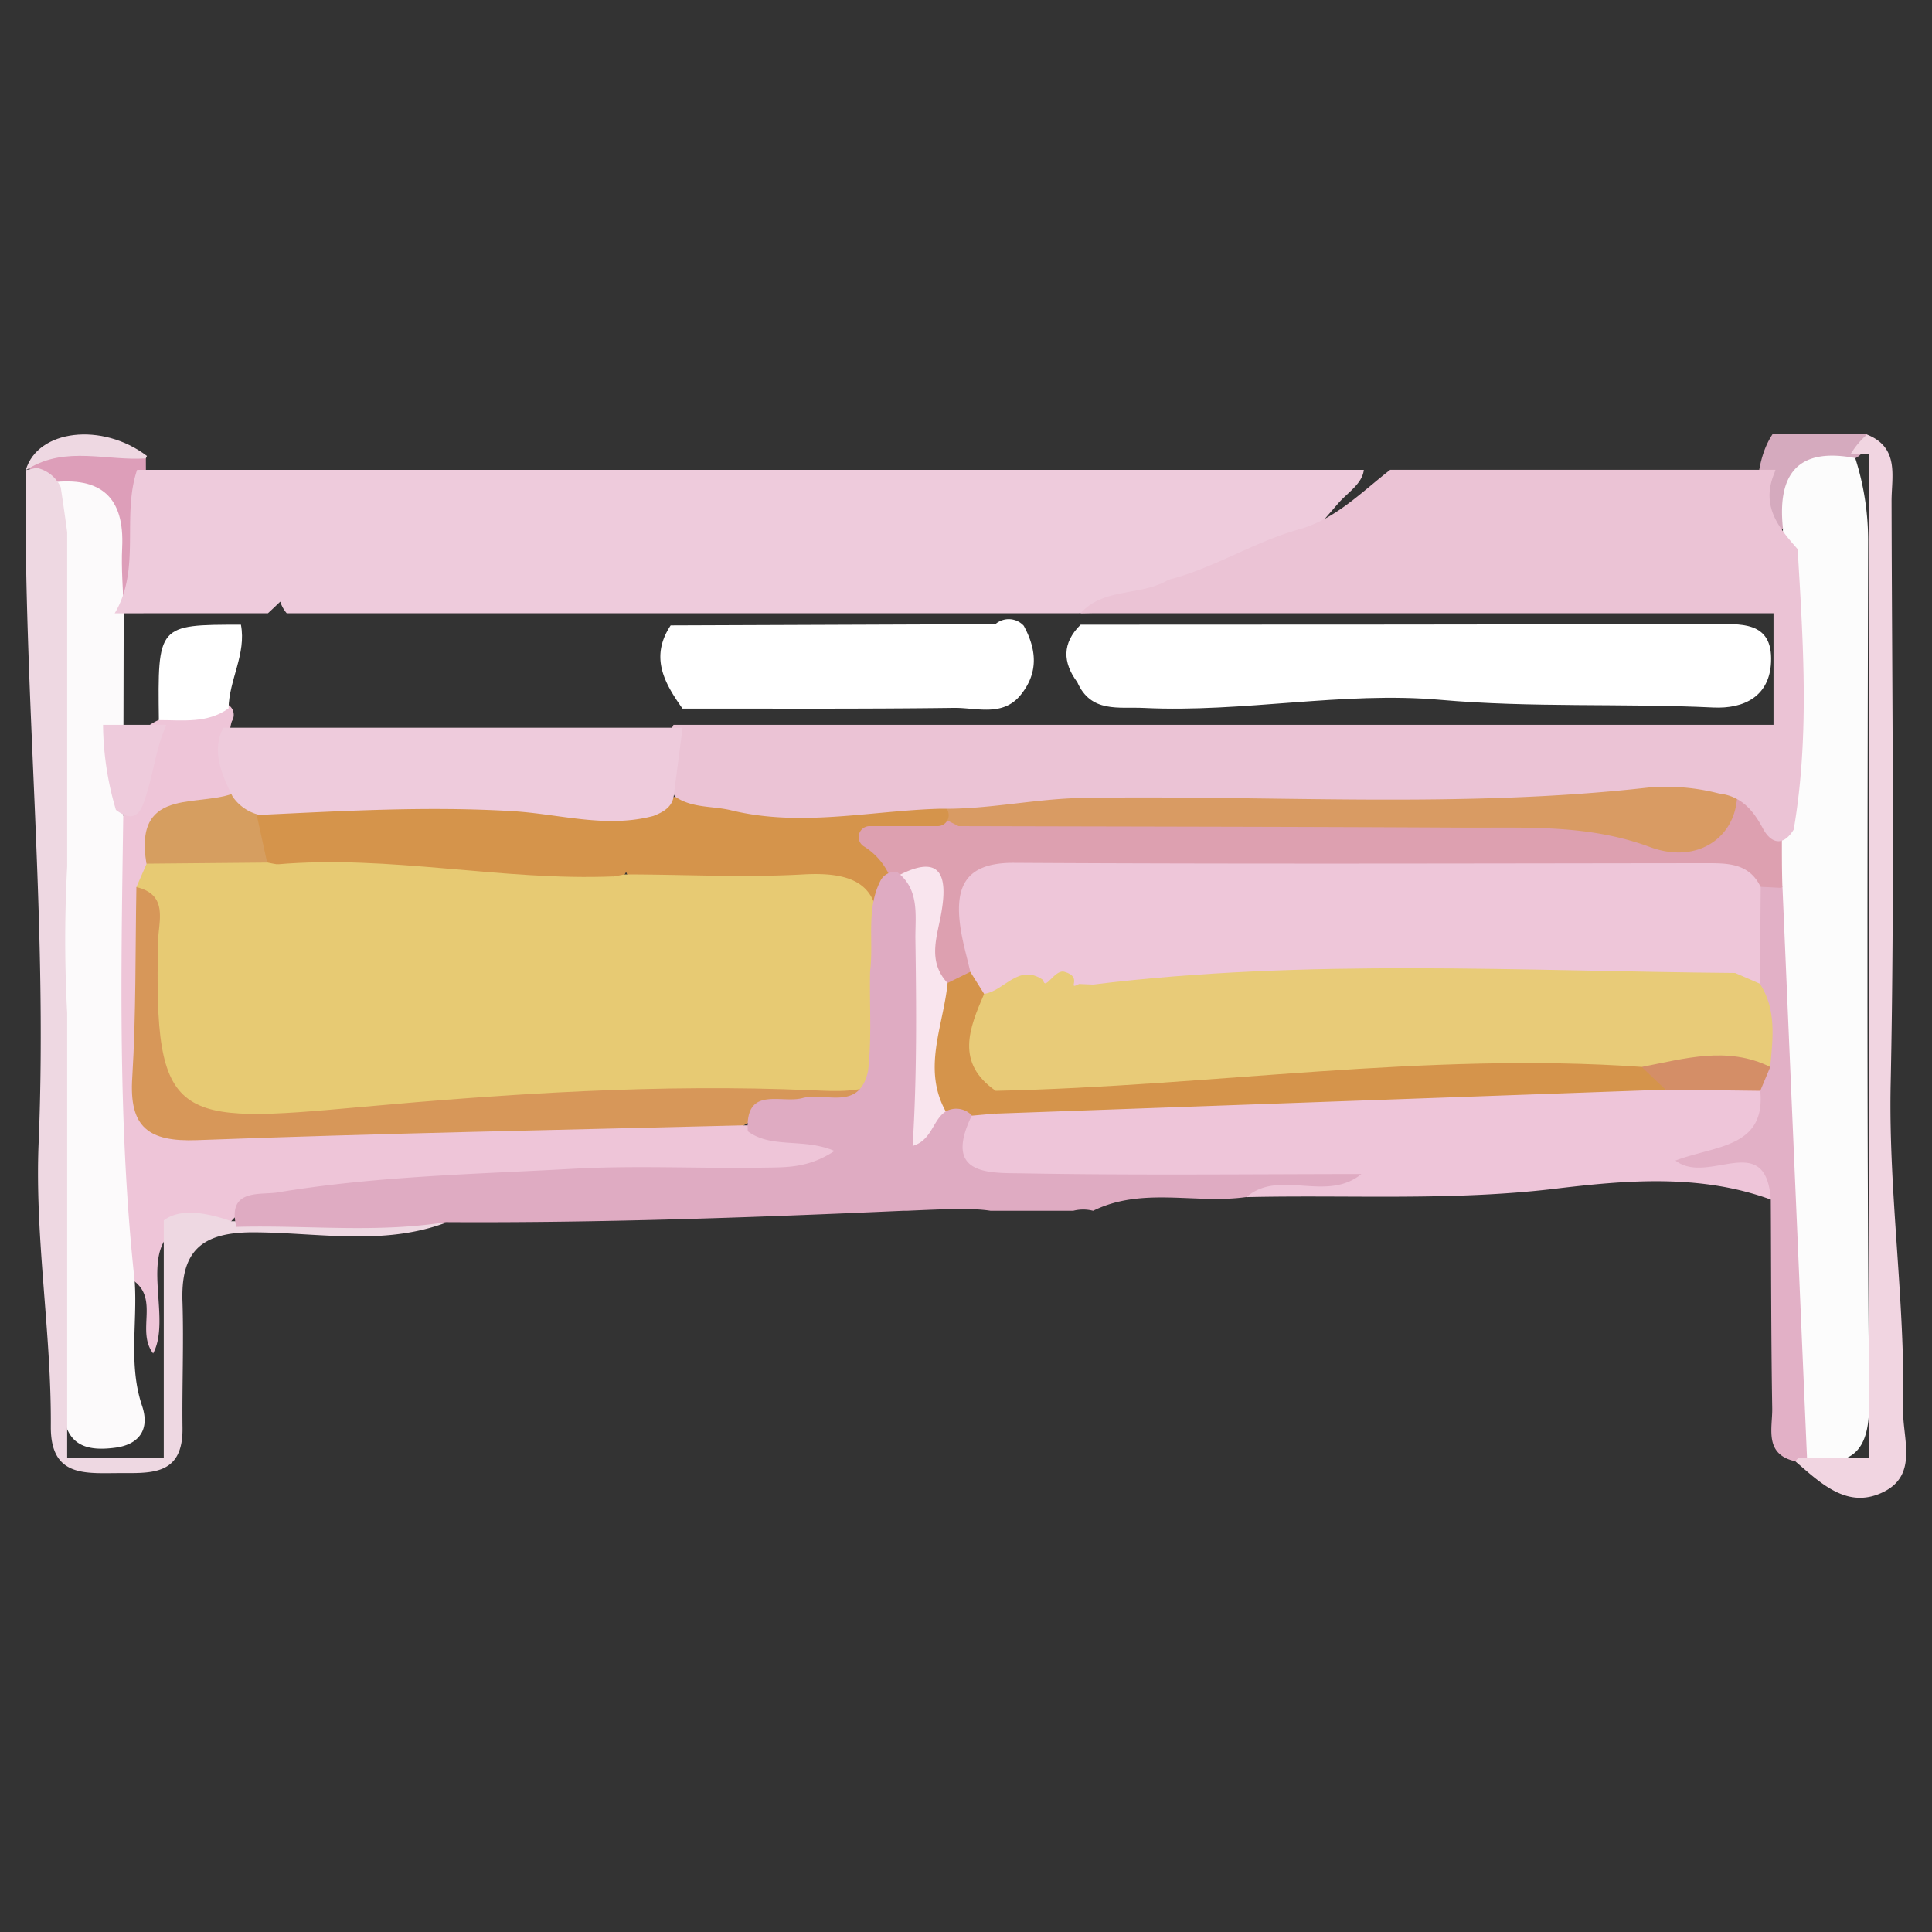 <svg xmlns="http://www.w3.org/2000/svg" viewBox="0 0 300 300"><rect x="0" y="0" width="300" height="300" fill="#333333" stroke="none"/><defs><style>.cls-1{fill:#d5aabe;}.cls-2{fill:#eed8e2;}.cls-3{fill:#eec5d9;}.cls-4{fill:#e2b0c6;}.cls-5{fill:#fcfcfc;}.cls-6{fill:#fff;}.cls-7{fill:#d99b63;}.cls-8{fill:#dda0b0;}.cls-9{fill:#d5944b;}.cls-10{fill:#fcfafb;}.cls-11{fill:#eec5d8;}.cls-12{fill:#dd9eb9;}.cls-13{fill:#d48e67;}.cls-14{fill:#e7ca73;}.cls-15{fill:#d79759;}.cls-16{fill:#f9e5ee;}.cls-17{fill:#eec6d9;}.cls-18{fill:#e8cb78;}.cls-19{fill:#d69e60;}.cls-20{fill:#eecbdc;}.cls-21{fill:#ebc3d5;}.cls-22{fill:#f1d5e1;}.cls-23{fill:#dfabc2;}</style></defs><g id="Кроватки"><path class="cls-1" d="M289.91,67.43a3.47,3.47,0,0,1-1.84,3.74c-5.5,1.8-8.69,6-11.22,10.87-2.84,3.83-5,1.87-4.56-1.34.64-4.42.31-9.23,2.94-13.26Z"/><path class="cls-2" d="M4,73c1.84-6.31,11.86-7.48,18.82-2.2l-.2.43c-5.73,4.34-12.07,1.36-18.15,1.53Z"/><path class="cls-3" d="M275,186.28c-11.05-4.06-22.68-3-33.72-1.67-16,1.89-31.84.91-47.74,1.28,1.8-5.5,6.54-.51,8.47-2.83-11.25,1.49-23.41.73-35.5,1.72-4,.33-8.06.46-12-.68-7-2-8-5.26-3.79-12.13a11,11,0,0,1,4.73-1.38c25.21.23,50.28-3.05,75.52-2.44,8.78.21,17.67-1.8,26.59-1.46,4.76.09,9.6-.66,14.25,1,6.22,6.32,1.74,9.08-2.78,11.49-2.31-.05-.63,1.9-1.11.75C273.28,178.7,277.19,179.09,275,186.28Z"/><path class="cls-4" d="M280.64,226.83a9.26,9.26,0,0,0-1.82.09c-4.94-1.08-3.58-5.1-3.63-8.24-.18-10.8-.16-21.6-.22-32.4-.78-11-9.73-2.11-14.8-6.07,6.1-2.34,14.05-1.94,13.16-10.85-1.1-1.69-.74-3.56-.67-5.39.34-4.33-.81-8.48-1.59-12.69-.21-4.81-1.31-9.76,2.21-14a3.84,3.84,0,0,1,4.69,1c3.11,9.8,3.2,20,3.69,30.11.73,14.77-.39,29.6,1.75,44.34C284.1,217.54,284.32,222.68,280.64,226.83Z"/><path class="cls-5" d="M276.85,82c-.88-8.39,2.32-12.58,11.23-10.87a41.82,41.82,0,0,1,2,12.66c-.09,44.69-.23,89.38.16,134.06.06,7.74-2.77,9.88-9.63,8.94q-1.92-44.57-3.83-89.11c-1.73-2.41-2.05-4.83-.08-7.28Z"/><path class="cls-6" d="M167.8,97q49,0,98-.08c4.29,0,9.5-.64,9.21,5.89-.24,5.27-4.12,7.29-9,7.05-14.1-.67-28.18.06-42.36-1.19-15.14-1.33-30.57,2-46,1.26-3.93-.2-8.24.83-10.37-4C165,102.87,164.89,99.87,167.8,97Z"/><path class="cls-7" d="M145.26,123.06c26.42-3.23,53-2,79.47-2,11.44,0,22.71-1.68,34.09-1.88,3.71-.06,7.43-.13,10.78,1.9,4.07,2.53,3.09,5.53.66,8.51-3.45,4.24-8.27,6.15-13.25,4.56-15.14-4.85-30.62-2.38-45.95-2.88-20-.65-40.11.89-60.14-.8C147.53,129.17,144.68,127.4,145.26,123.06Z"/><path class="cls-8" d="M148.83,128.28c26.11.07,52.22.09,78.33.23,9.75.06,19.41-.55,29,3,8.34,3.11,14.79-2.65,13.4-10.42,6.83-.3,4.32,6.55,7.13,9.32,0,2.43,0,4.85.08,7.28l-.19.18c-37.39-2-74.8-.64-112.2-.93-11.33-.09-11.62.47-12.16,12a5.6,5.6,0,0,1-3.69,4.38c-6.3,0-5.09-4.79-5.24-8.55-.13-3.48,1.63-7.63-3.72-8.9h0a7.59,7.59,0,0,1-2.68-.37c-4.15-1.37-10-2.51-9.4-6,1-5.19,8.07-3,12.6-3.6C143.22,125.57,146.1,126.84,148.83,128.28Z"/><path class="cls-6" d="M104.14,97.11l50.42-.19a3.16,3.16,0,0,1,4.41.25c2,3.68,2.32,7.29-.49,10.75s-6.92,1.93-10.44,2c-13.88.18-27.77.1-41.66.11l-.4,0C103.11,106,100.91,102,104.14,97.11Z"/><path class="cls-9" d="M102.54,124.87l3.09-1.61c12.87.55,25.75,1.45,38.61-.08a1.7,1.7,0,0,1,1.6.72l1.18,1.73a1.7,1.7,0,0,1-1.4,2.65H135.07a1.7,1.7,0,0,0-1,3.1,10.32,10.32,0,0,1,3.87,4.21,1.71,1.71,0,0,1,.16.8c-.12,3.86-.25,7.72-.37,11.58-.07,2.05-3.17,2.27-3.37.22v0c-.84-9.65-7.56-9.62-14.78-9.63-6.87,0-13.84,1-20.62-1a1.69,1.69,0,0,1-.92-.67C94.17,131.12,100,128.53,102.54,124.87Z"/><path class="cls-10" d="M20.92,199c.43,6.42-1,12.92,1.13,19.27,1.26,3.7-.44,6.07-4.24,6.54-3.56.45-6.95.07-7.83-4.39a20.61,20.61,0,0,1-.22-3.69c-.62-28.3-2.84-56.69-1.28-84.88,1-19.13-.49-38-.48-56.95,7.68-2.58,11.93-.48,12.68,6.77.46,4.43,1,9.06-1.47,13.25l-.07,31.71c3.15,3.26,2.36,7.42,2.5,11.34.58,16.21-1.16,32.47,1.53,48.65A17,17,0,0,1,20.92,199Z"/><path class="cls-11" d="M20.92,199c-2.62-24.08-2.12-48.23-1.78-72.37,4.37-4-1.48-11.82,5.53-14.84,3.2-2.64,6.88-3.09,10.81-2.32A1.84,1.84,0,0,1,36,112c-1.18,3.77,1.26,7.14,1.17,10.79a7.68,7.68,0,0,1-5.81,3.92c-4.82.74-6.42,4-6.81,8.28a26.6,26.6,0,0,0-1,5.8c-.12,7.73.21,15.45-.1,23.15S26.32,174,33.83,174.28c22.55.81,44.92-2.92,67.44-2.11,4.81.17,10-1.2,14.16,2.57,4.64,0,9.28,0,13.91.18,2.34.07,5.59-.85,6.15,2.47.6,3.53-2.56,4.23-5.23,5.3-3.88,1.57-7.85,1.56-11.86,1.46-26.23-.66-52.35,1-78.42,3.72-1.59.16-3,.39-4.06,1.76C17.74,188,27.59,203,23.78,210.16,21.16,206.77,24.63,201.94,20.92,199Z"/><path class="cls-6" d="M37.41,97c.87,4.54-1.85,8.56-1.92,13-3.31,2.37-7.11,1.81-10.82,1.82C24.48,97,24.48,97,37.41,97Z"/><path class="cls-12" d="M19.21,94.92c-.09-3.29-.4-6.6-.24-9.89C19.35,77.17,15.65,74,8,74.9L4.5,72.72c5.8-3.47,12.09-1.13,18.15-1.54q0,8.13.11,16.24C22.8,90.51,22.75,93.53,19.21,94.92Z"/><path class="cls-9" d="M258.63,169.2l-104.22,3.73a3.19,3.19,0,0,1,.77-4.62,4.89,4.89,0,0,1,1.64-.8c32-2.74,63.92-7.29,96.18-3.94C255.72,164.6,258.56,165.52,258.63,169.2Z"/><path class="cls-9" d="M154.61,169.41c-.07,1.17-.13,2.35-.2,3.52l-3.51.31-3.78-.17c-5.88-6.52-5.88-11.75,0-20.42l3.53-1.74c2,.44,2.87,1.86,3.2,3.73A35.24,35.24,0,0,0,154.61,169.41Z"/><path class="cls-13" d="M258.63,169.2l-3.69-3.51c8.3-5.74,12.63-5.75,19.94,0l-1.55,3.69Z"/><path class="cls-14" d="M21.18,137.75l1.59-3.64c5.16-4,11.1-2.48,16.83-2.4a12.92,12.92,0,0,1,2.87.69,16.94,16.94,0,0,1,4.7,2.79c15.65,12.21,31.35,12,47.13.29a2.84,2.84,0,0,1,2.65.3c9.26,0,18.55.52,27.78,0,8.15-.46,12.61,1.78,11.31,10.76a4,4,0,0,0,1.64,4.06l0,17.05c-1.5,2.85-4.07,3.47-7,3.49-30.57.27-61,2.89-91.6,3.67-11.89.3-15.64-3.93-16.3-16C22.35,151.76,24.29,144.56,21.18,137.75Z"/><path class="cls-15" d="M21.18,137.75c5,1.17,3.45,5.28,3.37,8.31-.67,28.4,2.57,28.46,31.43,25.84,23.19-2.1,46.57-3.62,70-2.61,4,.17,8,.46,11.72-1.64.86,5-2.19,5.22-6,5.53-5.41.44-11.07-1.52-16.21,1.56-28.29.72-56.58,1.24-84.86,2.3-7.6.29-10.62-2-10.09-9.78C21.14,157.45,21,147.59,21.18,137.75Z"/><path class="cls-16" d="M147.14,152.65c-.66,6.8-4.15,13.61,0,20.42a45.18,45.18,0,0,1-1.39,6.19c-1,2.62-2.43,5.57-5.9,4.31-3.15-1.15-1.68-4-1.26-6.35,2.43-13.71.56-27.54,1-41.31,6.48-3.34,7.53.08,6.64,5.47C145.62,145.25,143.86,149.12,147.14,152.65Z"/><path class="cls-17" d="M152.82,154.34l-2.15-3.43c-.54-2.39-1.25-4.75-1.57-7.16-.85-6.28,1-9.81,8.36-9.77,35.75.21,71.49.09,107.23.06,3.47,0,6.89-.1,8.71,3.7l-.12,15c-2.08,1.19-4.32.66-6.52.66-31.51.68-63.07-1.78-94.51,1.78-1,0-2.05,0-3.08,0a28.11,28.11,0,0,1-5.63-.66C160,152.61,156.37,156,152.82,154.34Z"/><path class="cls-18" d="M167.56,152.79l2.16.09c11.08,1.39,22.11-.65,33.2-.37,18.54.45,37.09.14,55.64.11,3.69,0,7.46.42,10.88-1.54l3.84,1.67c2.61,4.05,2,8.5,1.6,12.92-6.65-3.28-13.3-1.28-19.94,0-33.58-2.36-66.87,3-100.33,3.71-6.27-4.34-4.12-9.69-1.79-15.06,3.13-.4,5.32-4.83,9.17-2.14.29,1.76,1.77-1.69,3.27-1.29C168.32,151.72,165.49,153.85,167.56,152.79Z"/><path class="cls-9" d="M97,135.78l-1.62.31c-2.23,1-4.45,2.42-6.9,2.4-15.25-.13-30.53-.2-45.42-4.27-.5-.08-1-.17-1.5-.28-2.51-2.64-4.57-5.39-2-9.15,21-3.61,42-.73,63,.13C102.34,129.4,99,132.26,97,135.78Z"/><path class="cls-19" d="M39.48,124.79q1,4.58,2,9.15l-18.74.17c-2.11-12.59,9-8.32,14.44-11.35Z"/><path class="cls-14" d="M43,134.22c17.52-1.52,34.83,2.59,52.32,1.87C80.73,151.28,61.33,150.59,43,134.22Z"/><path class="cls-18" d="M269.44,151.08c-1.27,3.19-4,3.41-6.87,3.41-29.57,0-59.14,0-88.71-.09-1.38,0-2.76-1-4.14-1.52C202.9,148.81,236.18,150.8,269.44,151.08Z"/><path class="cls-20" d="M41.61,95.22c.65-.59,1.28-1.2,1.91-1.8a5.07,5.07,0,0,0,1,1.8h123c5.25-.12,10.5-.26,14.91-3.73h0c7.49-.84,13.63-5.26,20.49-7.74,1.62-1.85,3.25-3.7,4.85-5.56,1.42-1.66,3.79-3.07,4-5.23H21.29c-2.44,7.19.65,15.4-3.48,22.27Z"/><path class="cls-20" d="M16,112.55A47.77,47.77,0,0,0,18,125.76c3.4,2.57,4.12-.46,4.78-2.53,1.09-3.47,1.49-7.15,3-10.53l0-.15Z"/><path class="cls-21" d="M279.14,85.27c-3-3.39-5.71-6.69-3.64-11.75.07-.18.14-.38.2-.57H215.87c-4.51,3.5-8.55,7.73-14.31,9.29-7,2-13.1,6-20.13,7.79-4.19,2.55-10.07,1.17-13.63,5.19H275.39v17.33H104.58a12,12,0,0,0,.22,11.13c2.64,1.84,5.81,1.44,8.72,2.14,10.89,2.66,21.69.05,32.53-.24,7.42.13,14.67-1.56,22.11-1.68,29.26-.46,58.58,1.68,87.79-1.61a32.5,32.5,0,0,1,11,.93c3.4.4,5.26,2.54,6.79,5.42,1.22,2.29,3.11,2.91,4.79.17C281,114.33,280,99.81,279.14,85.27Z"/><path class="cls-22" d="M295.52,219c.35-16.89-2.29-33.65-1.94-50.61.63-30.18.21-60.38.14-90.58,0-3.82,1.27-8.3-3.81-10.33a12.67,12.67,0,0,0-2.52,3h2.85V226.39h-11a5.72,5.72,0,0,0-.45.53c4,3.45,8.18,7.57,13.81,4.68C297.84,228.91,295.43,223.29,295.52,219Z"/><path class="cls-2" d="M35.92,189.63c-4.88-1.72-8.39-1.75-10.49-.12v36.88h-15V157.32a213.89,213.89,0,0,1,0-22.79V82.65c-.31-2.35-.65-4.69-1-7a5.36,5.36,0,0,0-3.74-3L4,73c-.41,34.82,3.45,69.57,2,104.4-.63,14.83,2,29.45,1.89,44.21,0,7.55,5.05,7.17,10.17,7.13s10.38.62,10.28-7c-.08-6.48.2-13,0-19.44-.31-7.73,2.63-10.93,10.84-10.95,10,0,20.23,2.18,30.08-1.5Z"/><path class="cls-23" d="M158.91,182.2c-5.15-.09-12.6.46-8-9a3.36,3.36,0,0,0-4-.65c-2.1,1.29-2.14,4.48-5.2,5.39.69-10.92.58-21.65.43-32.38,0-3.58.63-7.52-2.87-10.17a2.58,2.58,0,0,0-2.49,1.25c-2.36,4.5-1.08,9.44-1.67,14.17-.12,5.13.28,10.28-.31,15.42-1.32,6.4-6.59,3.31-10.2,4.28-3.3.89-8.95-2-8.48,5.15,3.67,2.74,8.68,1,13.46,3.06-4.06,2.68-7.52,2.53-10.86,2.59-9.88.17-19.77-.37-29.62.17-15.37.85-30.82,1.15-46,3.68-2.67.44-7.87-.66-6.4,5.35,10.84-.31,21.72,1,32.54-.74,23.68.14,47.32-.7,71-1.76h.58c6-.27,10.17-.45,13,0h12.83a6.22,6.22,0,0,1,3.09,0c7.67-3.78,15.92-1,23.83-2.14,5.09-4.39,12.38.9,17.83-3.57C193.55,182.32,176.23,182.51,158.91,182.2Z"/><path class="cls-20" d="M34.66,113c-1.8,3.53-.34,7.1,1.45,10.67a6.9,6.9,0,0,0,4.18,2.87c13.11-.62,26.23-1.37,39.35-.58,7.28.44,14.47,2.69,21.82.74,1.63-.64,3.08-1.45,3.2-3.48.44-3.4.89-6.81,1.33-10.22Z"/></g></svg>